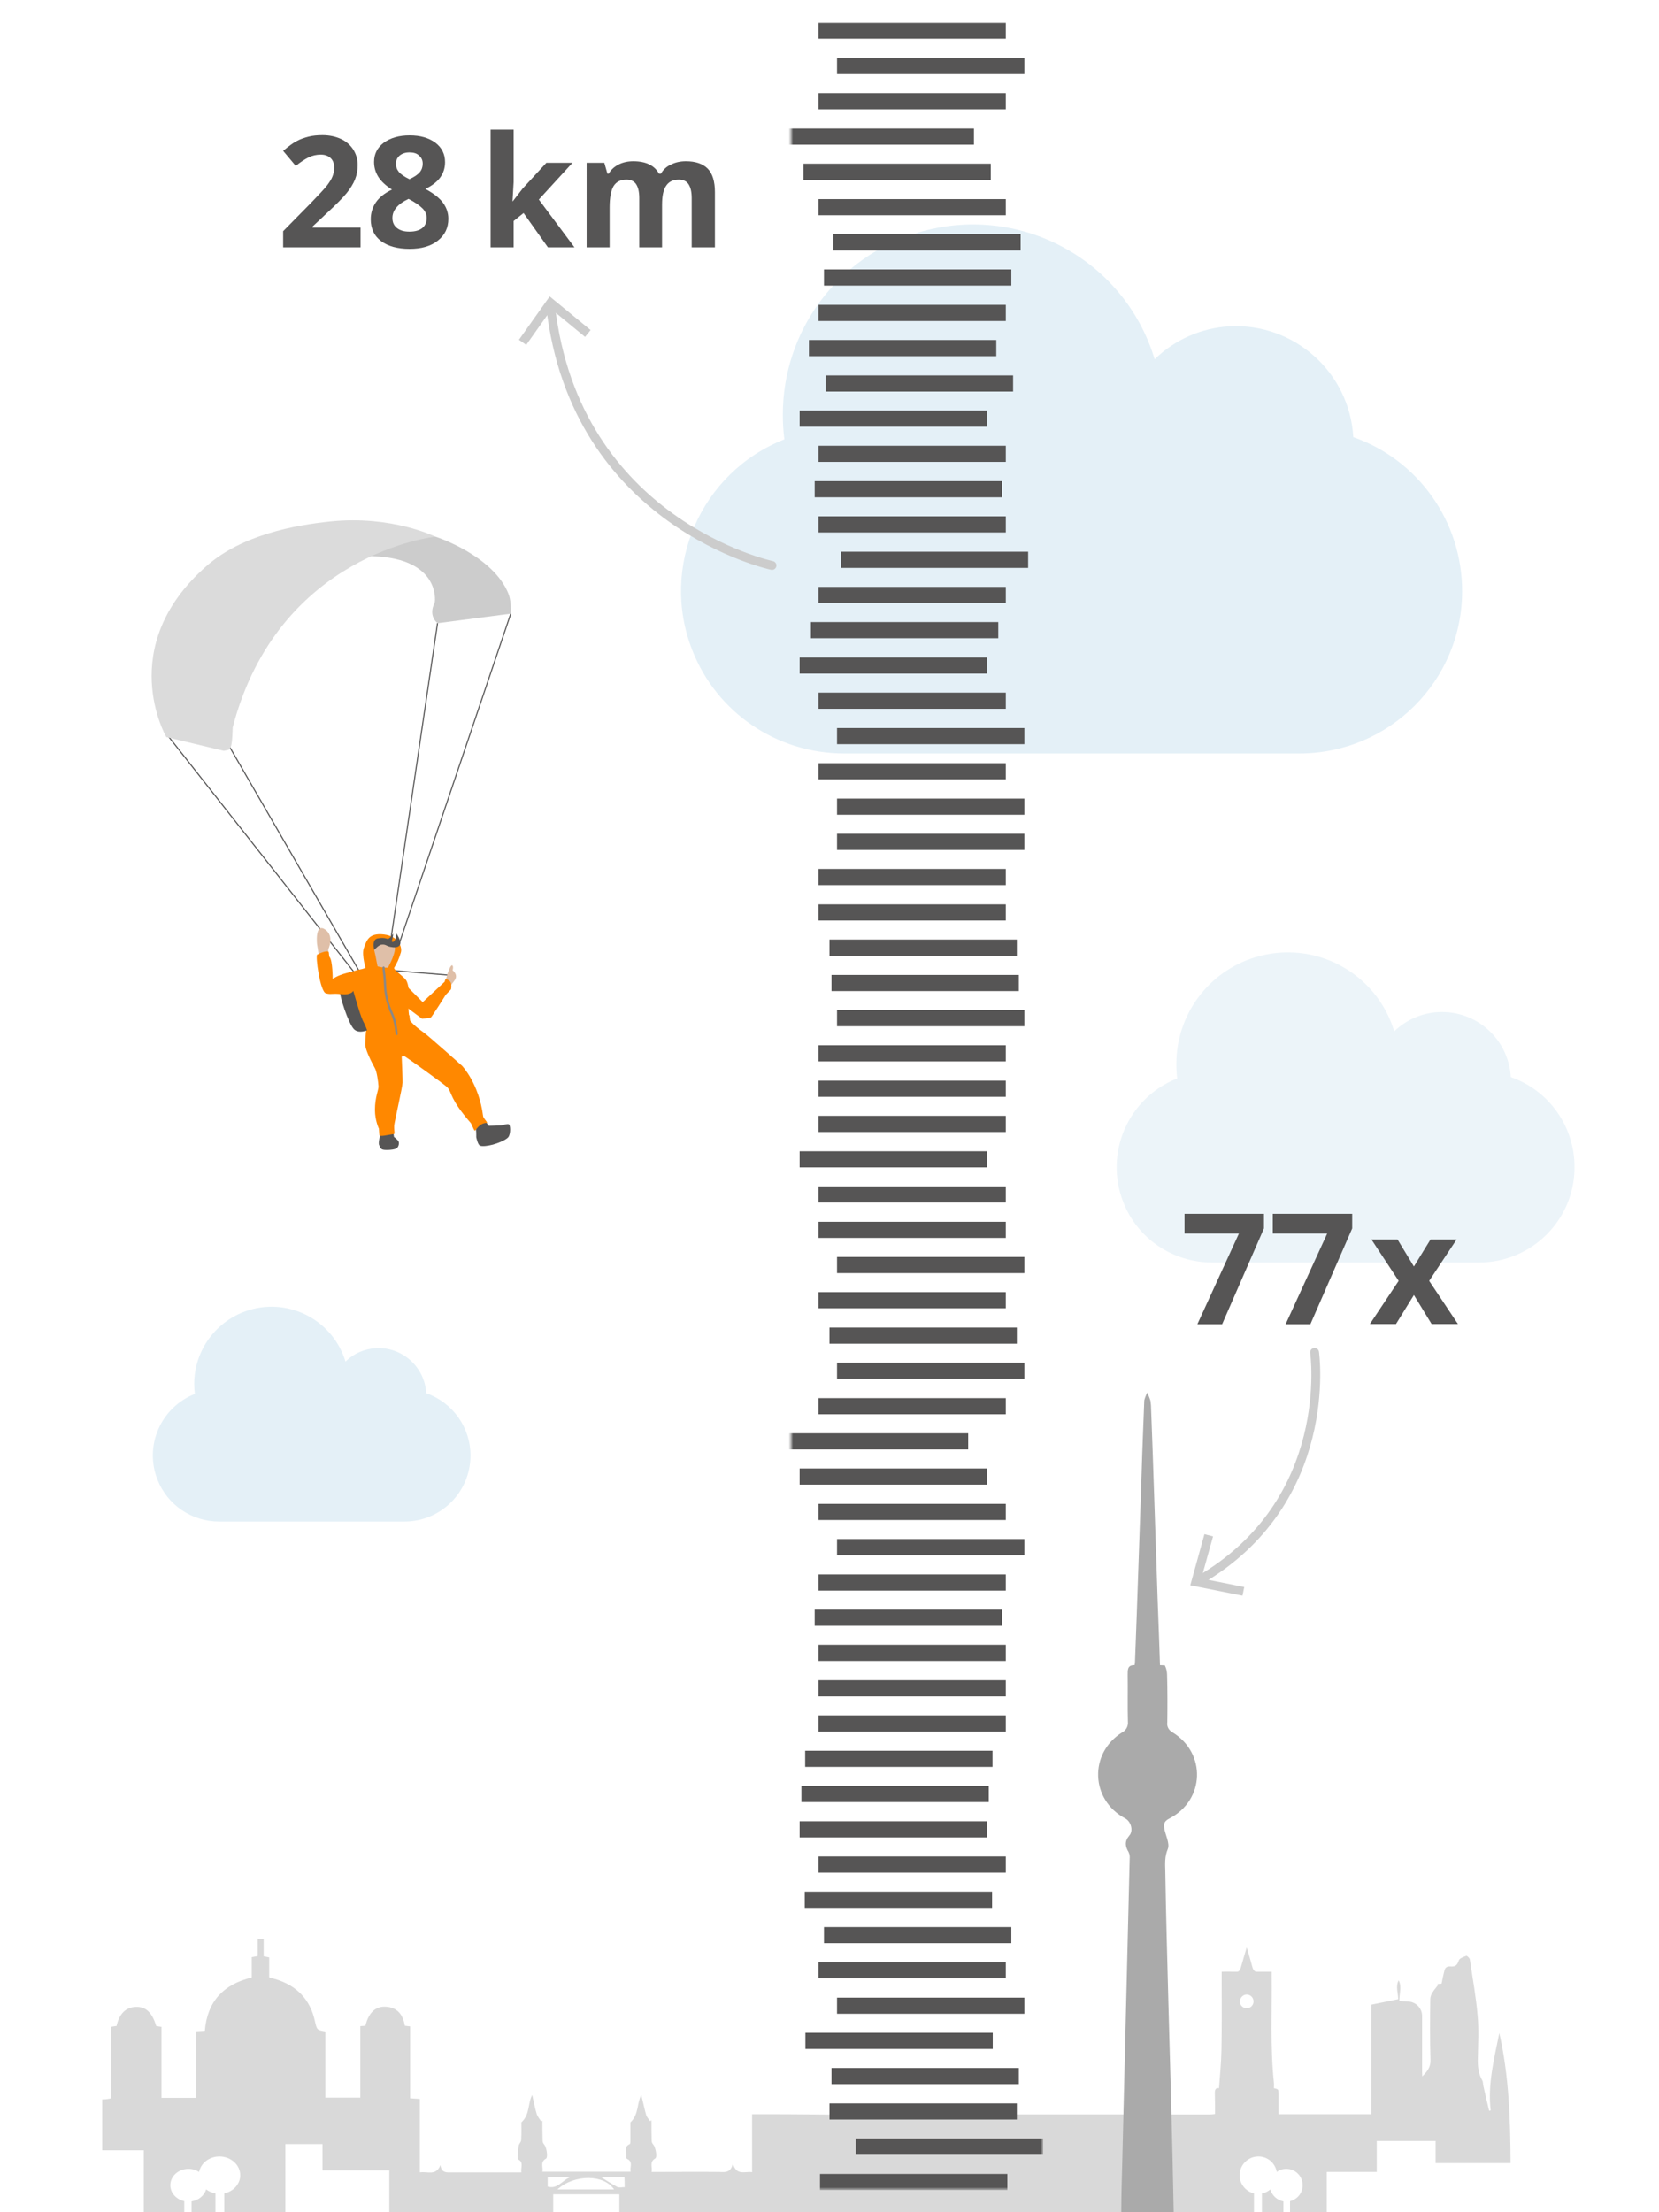<?xml version="1.0" encoding="utf-8"?>
<!-- Generator: Adobe Illustrator 25.3.1, SVG Export Plug-In . SVG Version: 6.00 Build 0)  -->
<svg version="1.1" id="Ebene_1" xmlns="http://www.w3.org/2000/svg" xmlns:xlink="http://www.w3.org/1999/xlink" x="0px" y="0px"
	 viewBox="0 0 750 1000" style="enable-background:new 0 0 750 1000;" xml:space="preserve">
<style type="text/css">
	.st0{fill:#E4F0F7;}
	.st1{fill:#ECF4F9;}
	.st2{fill:#FF8800;}
	.st3{fill:#E5E5E5;}
	.st4{opacity:0.1;enable-background:new    ;}
	.st5{fill:#EFE6D5;}
	.st6{fill:#DFBFA8;}
	.st7{fill:#565555;}
	.st8{fill:#FFFFFF;}
	.st9{opacity:0.98;fill:#565555;}
	.st10{opacity:5.000000e-02;fill:#565555;}
	.st11{opacity:6.000000e-02;fill:#565555;}
	.st12{opacity:8.000000e-02;fill:#565555;}
	.st13{opacity:9.000000e-02;fill:#565555;}
	.st14{opacity:0.1;fill:#565555;}
	.st15{opacity:0.12;fill:#565555;}
	.st16{opacity:0.13;fill:#565555;}
	.st17{opacity:0.14;fill:#565555;}
	.st18{opacity:0.16;fill:#565555;}
	.st19{opacity:0.17;fill:#565555;}
	.st20{opacity:0.18;fill:#565555;}
	.st21{opacity:0.19;fill:#565555;}
	.st22{opacity:0.2;fill:#565555;}
	.st23{opacity:0.21;fill:#565555;}
	.st24{opacity:0.22;fill:#565555;}
	.st25{opacity:0.23;fill:#565555;}
	.st26{opacity:0.24;fill:#565555;}
	.st27{opacity:0.25;fill:#565555;}
	.st28{opacity:0.26;fill:#565555;}
	.st29{opacity:0.27;fill:#565555;}
	.st30{fill:#E8F2F8;}
	.st31{fill:#CCCCCC;}
	.st32{fill:none;stroke:#565555;stroke-width:0.5;stroke-miterlimit:10;}
	.st33{fill:#DBDBDB;}
	.st34{fill:none;stroke:#898888;stroke-linecap:round;stroke-linejoin:round;stroke-miterlimit:10;}
	.st35{fill:#F9F9F9;}
	.st36{fill:none;stroke:#565555;stroke-width:4;stroke-linecap:round;stroke-linejoin:round;}
	.st37{fill:none;stroke:#565555;stroke-width:4;stroke-miterlimit:10;}
	.st38{fill:none;stroke:#CCCCCC;stroke-width:4;stroke-linecap:round;stroke-linejoin:round;stroke-miterlimit:10;}
	.st39{fill:none;stroke:#565555;stroke-width:5;stroke-miterlimit:10;}
	.st40{fill:none;stroke:#CCCCCC;stroke-width:4;stroke-linecap:round;stroke-linejoin:round;}
	.st41{filter:url(#Adobe_OpacityMaskFilter);}
	.st42{fill:url(#SVGID_2_);}
	.st43{mask:url(#SVGID_1_);}
	.st44{fill:#AAAAAA;}
	.st45{fill:#D9D9D9;}
	.st46{fill:none;stroke:#CCCCCC;stroke-width:4;stroke-linecap:square;stroke-linejoin:round;}
	.st47{fill:none;stroke:#CCCCCC;stroke-width:14;stroke-linecap:square;stroke-linejoin:round;}
	.st48{fill:none;stroke:#CCCCCC;stroke-width:4;stroke-linecap:square;stroke-linejoin:round;stroke-dasharray:4,10;}
	.st49{fill:none;stroke:#CCCCCC;stroke-width:16;stroke-miterlimit:10;stroke-dasharray:12,12;}
	.st50{filter:url(#Adobe_OpacityMaskFilter_1_);}
	.st51{fill:url(#SVGID_4_);}
	.st52{mask:url(#SVGID_3_);}
</style>
<path class="st0" d="M192.7,629.8c-0.7-11.9-10.8-21-22.7-20.4c-5.2,0.3-10.1,2.4-13.8,6.1c-5.6-18.5-25.1-28.9-43.6-23.3
	c-14.7,4.5-24.8,18-24.8,33.4c0,1.5,0.1,3,0.3,4.5c-15.4,6.1-23,23.4-16.9,38.8c4.5,11.4,15.5,18.9,27.9,18.9h83.7
	c16.5,0,29.9-13.3,29.9-29.9C212.7,645.3,204.7,634,192.7,629.8z"/>
<path class="st1" d="M683,486.9c-1-17.2-15.6-30.3-32.8-29.4c-7.4,0.4-14.5,3.5-19.9,8.7c-8.1-26.7-36.2-41.6-62.8-33.5
	c-21.2,6.4-35.7,26-35.7,48.2c0,2.2,0.1,4.4,0.4,6.6c-22.2,8.7-33.1,33.8-24.4,55.9c6.4,16.5,22.4,27.3,40.2,27.3h120.6
	c23.8,0,43.2-19.2,43.2-43C711.9,509.3,700.3,492.9,683,486.9z"/>
<path class="st0" d="M611.8,197.6c-1.7-29.3-26.7-51.6-55.9-50.1c-12.7,0.7-24.8,6-33.9,14.9c-13.8-45.5-61.7-71-107.2-57.2
	c-36.2,11-60.9,44.4-60.9,82.2c0,3.7,0.2,7.5,0.7,11.2c-37.8,14.9-56.5,57.6-41.6,95.4c11,28.1,38.2,46.6,68.6,46.6h205.8
	c40.6,0,73.6-32.8,73.6-73.4C661,235.8,641.2,207.9,611.8,197.6z"/>
<g>
	<path class="st45" d="M566.9,1000.1v-8.6c-3.7-0.9-6.5-4.2-6.5-8.2c0-4.7,3.8-8.5,8.5-8.5c4.2,0,7.6,3,8.3,7
		c1.2-0.9,2.7-1.4,4.3-1.4c4.1,0,7.4,3.3,7.4,7.4c0,3.5-2.4,6.4-5.7,7.2v5.1h16.6v-18.3h22.6v-14H649v10h33.9
		c-0.1-19.7-0.7-39.4-5.1-58.8c-2.3,11.6-5.3,23-3.9,35c-0.3,0.1-0.5,0.1-0.7,0.1c-0.9-3.7-1.8-7.5-2.6-11.2
		c-0.2-0.9-0.1-1.8-0.5-2.5c-1.8-3.1-2.1-6.5-2-10c0.1-6.4,0.5-12.8-0.1-19.2c-0.7-8.5-2.3-17-3.5-25.4c-0.1-0.7-1.3-1.8-1.6-1.7
		c-1.3,0.5-3.1,1.1-3.4,2.1c-0.7,2.3-1.8,2.9-3.8,2.7c-1.5-0.1-2.4,0.5-2.7,1.9c-0.5,1.9-0.9,3.8-1.3,5.9c-0.7,0.1-1.3,0.1-1.9,0.1
		l0.4,0.4c-0.9,1.2-1.9,2.3-2.7,3.6c-0.5,0.8-0.8,1.7-0.9,2.7c-0.1,9.2-0.2,18.4,0.1,27.6c0.1,3.2-1.3,5.1-3.7,7.5
		c-0.1-1.1-0.1-1.8-0.1-2.5v-25c-0.1-3.3-2.6-5.9-5.8-6.3c-1.4-0.1-2.7-0.2-4.5-0.3c0-3.3,1.2-6.5-0.3-9.3c-1.5,2.7-0.2,5.9-0.2,8.5
		c-4.3,0.9-8.2,1.7-12.2,2.5v49.5h-41.9v-9.4c0-1.9-0.1-1.9-2.1-2.4c0-0.8,0.1-1.6,0-2.5c-1.7-16.2-0.8-32.5-1-48.7v-1.4h-7.1
		c-0.9-0.3-1.4-1.1-1.7-2.4c-0.7-2.7-1.5-5.3-2.5-8.6c-1,3.5-1.9,6.4-2.7,9.3c-0.3,0.9-0.7,1.5-1.4,1.7h-2.5c-1.5-0.1-3.1,0-4.7,0
		v3.3c0,10.7,0.1,21.4-0.1,32.1c-0.1,5.7-0.7,11.3-1.1,17.2c-1.8-0.2-1.9,1-1.9,2.5c0.1,3,0.1,6,0.1,9.2c-0.9,0.1-1.5,0.2-2.1,0.2
		c-6.1,0-154.4-0.1-160.5,0.1c-1.8,0.1-17.7-0.1-19.4-0.1c-8.1-0.1-16.2-0.1-24.4-0.1H340v26.2c-3.2-0.5-7,1.8-8.7-3.9
		c-0.9,4.3-3.6,3.9-6.1,3.8c-9.3-0.1-18.6,0-27.9,0h-2.7c0.4-2.3-1.1-4.5,1.6-6.1c1.1-0.6,0.1-5.3-0.9-6.3c-0.5-0.5-0.7-1.2-0.7-1.9
		c-0.1-3-0.1-6-0.1-9c-0.2,0.1-0.5,0.2-0.7,0.3c-0.5-0.9-1.4-1.8-1.7-2.8c-0.8-2.9-1.4-5.8-2.2-9c-2.1,3.9-1,8.7-4.9,12.4v8.1
		c0,0.6,0,1.6-0.3,1.7c-2.9,1.3-1.3,3.8-1.6,5.7c-0.1,0.3,0.1,0.9,0.4,1c2.9,1.3,1.1,3.8,1.6,5.8h-39.9c0.5-2-1.2-4.3,1.6-5.9
		c1.1-0.6,0.2-5.3-0.7-6.3c-0.5-0.5-0.8-1.2-0.8-1.9c-0.1-3-0.1-6.1-0.1-9c-0.2,0.1-0.4,0.2-0.6,0.3c-0.7-1.1-1.5-2.1-1.9-3.1
		c-0.9-2.9-1.4-5.8-2.1-8.8c-2.1,3.9-0.9,8.7-4.9,12.4c0,2.1,0.1,5.1-0.1,8.1c-0.1,0.9-1,1.6-1.1,2.4c-0.3,2-0.4,4.1-0.5,6.1
		c3,1.3,1.3,3.8,1.7,6h-31.4c-2.3,0-4.7,0.4-5.2-3.3c-2,5.1-5.9,2.7-9.3,3.3v-33.2c-1.5-0.1-2.9-0.2-4.4-0.3V916
		c-0.9-0.1-1.6-0.2-2.4-0.3c-0.8-5.1-3.5-8.4-8.8-8.6c-4.5-0.2-7.6,2.8-9,8.6c-0.7,0.1-1.3,0.1-2.3,0.2v32.3h-15.8v-29.9
		c-3.9-0.7-3.8-0.7-4.7-4.5c-2.1-10-8.3-16.3-18-19.2c-0.7-0.2-1.5-0.4-2.3-0.6c-0.1,0-0.1-0.1-0.4-0.2v-9c-0.9-0.2-1.6-0.3-2.5-0.5
		v-7.7c-1-0.1-1.7-0.1-2.7-0.2v7.8c-0.9,0.2-1.7,0.3-2.7,0.5v9.2c-12.8,3.1-20.1,10.8-21.2,24.1c-1.2,0.1-2.5,0.1-3.9,0.2v30.1H73
		v-32.1c-0.8-0.1-1.6-0.2-2.4-0.4c-1.8-6.1-4.7-8.8-9.2-8.6c-4.5,0.1-7.5,3.1-8.7,8.6c-0.7,0.1-1.4,0.2-2.4,0.4v32.3
		c-1.3,0.3-2.7,0.5-4.1,0.5v23H65v28.1h18.3V995c-3.6-0.8-6.3-3.7-6.3-7.2c0-4.1,3.7-7.4,8.2-7.4c1.8,0,3.4,0.5,4.8,1.4
		c0.8-4,4.6-7,9.2-7c5.2,0,9.4,3.8,9.4,8.5c0,4-3.1,7.3-7.2,8.2v8.4h27.6v-30.7h16.8v11.9h30.2v20c0,0,69.6,1.7,74.1,1.7v-10.9H280
		v11c0.9,0.1,74.2-2.8,74.2-2.8H566.9z M563.6,901.6c1.7,0,3.1,1.4,3.1,3.1c0,1.7-1.3,3.1-3.1,3.1c-1.7,0-3.1-1.4-3.1-3.1
		C560.6,903,562,901.6,563.6,901.6z M247.6,988.4v-4.3h10.4C254.3,985.3,252.2,989.8,247.6,988.4z M252,989.7c7.6-6.9,21-6.9,25.6,0
		H252z M279.1,988.6c-2.5-1.3-4.8-2.9-7.3-4.4h10.5c0.1,1.5,0.1,2.8,0.1,4.5C281.3,988.6,280,989,279.1,988.6z"/>
	<path class="st45" d="M574.3,989.7c-1.1,0.9-2.4,1.6-3.8,1.8v8.6h9.7v-5C577.4,994.6,575.1,992.5,574.3,989.7z"/>
	<path class="st45" d="M86.6,995.1v4.8h10.8v-8.4c-1.6-0.3-3-0.9-4.2-1.8C92.3,992.5,89.8,994.6,86.6,995.1z"/>
</g>
<defs>
	<filter id="Adobe_OpacityMaskFilter" filterUnits="userSpaceOnUse" x="353" y="10.2" width="118.6" height="979.7">
		<feColorMatrix  type="matrix" values="1 0 0 0 0  0 1 0 0 0  0 0 1 0 0  0 0 0 1 0"/>
	</filter>
</defs>
<mask maskUnits="userSpaceOnUse" x="353" y="10.2" width="118.6" height="979.7" id="SVGID_1_">
	<g class="st41">
		<linearGradient id="SVGID_2_" gradientUnits="userSpaceOnUse" x1="416.713" y1="997.86" x2="416.713" y2="-27.227">
			<stop  offset="0" style="stop-color:#FFFFFF"/>
			<stop  offset="1" style="stop-color:#000000"/>
		</linearGradient>
		<rect x="357.6" y="-27.2" class="st42" width="118.3" height="1025.1"/>
	</g>
</mask>
<g class="st43">
	<rect x="370" y="10.2" class="st7" width="84.7" height="7.3"/>
	<rect x="378.4" y="26.2" class="st7" width="84.7" height="7.3"/>
	<rect x="370" y="42.1" class="st7" width="84.7" height="7.3"/>
	<rect x="355.6" y="58.1" class="st7" width="84.7" height="7.3"/>
	<rect x="363.2" y="74" class="st7" width="84.7" height="7.3"/>
	<rect x="370" y="90" class="st7" width="84.7" height="7.3"/>
	<rect x="376.7" y="105.9" class="st7" width="84.7" height="7.3"/>
	<rect x="372.5" y="121.8" class="st7" width="84.7" height="7.3"/>
	<rect x="370" y="137.8" class="st7" width="84.7" height="7.3"/>
	<rect x="365.7" y="153.7" class="st7" width="84.7" height="7.3"/>
	<rect x="373.3" y="169.7" class="st7" width="84.7" height="7.3"/>
	<rect x="361.5" y="185.6" class="st7" width="84.7" height="7.3"/>
	<rect x="370" y="201.5" class="st7" width="84.7" height="7.3"/>
	<polygon class="st7" points="453,224.8 444.2,224.8 368.3,224.8 368.3,217.5 453,217.5 	"/>
	<rect x="370" y="233.4" class="st7" width="84.7" height="7.3"/>
	<rect x="380.1" y="249.4" class="st7" width="84.7" height="7.3"/>
	<rect x="370" y="265.3" class="st7" width="84.7" height="7.3"/>
	<rect x="366.6" y="281.2" class="st7" width="84.7" height="7.3"/>
	<rect x="361.5" y="297.2" class="st7" width="84.7" height="7.3"/>
	<rect x="370" y="313.1" class="st7" width="84.7" height="7.3"/>
	<rect x="378.4" y="329.1" class="st7" width="84.7" height="7.3"/>
	<rect x="370" y="345" class="st7" width="84.7" height="7.3"/>
	<rect x="378.4" y="361" class="st7" width="84.7" height="7.3"/>
	<rect x="378.4" y="376.9" class="st7" width="84.7" height="7.3"/>
	<rect x="370" y="392.8" class="st7" width="84.7" height="7.3"/>
	<rect x="370" y="408.8" class="st7" width="84.7" height="7.3"/>
	<rect x="375" y="424.7" class="st7" width="84.7" height="7.3"/>
	<rect x="375.9" y="440.7" class="st7" width="84.7" height="7.3"/>
	<rect x="378.4" y="456.6" class="st7" width="84.7" height="7.3"/>
	<rect x="370" y="472.5" class="st7" width="84.7" height="7.3"/>
	<rect x="370" y="488.5" class="st7" width="84.7" height="7.3"/>
	<rect x="370" y="504.4" class="st7" width="84.7" height="7.3"/>
	<rect x="361.5" y="520.4" class="st7" width="84.7" height="7.3"/>
	<rect x="370" y="536.3" class="st7" width="84.7" height="7.3"/>
	<rect x="370" y="552.3" class="st7" width="84.7" height="7.3"/>
	<rect x="378.4" y="568.2" class="st7" width="84.7" height="7.3"/>
	<rect x="370" y="584.1" class="st7" width="84.7" height="7.3"/>
	<rect x="375" y="600.1" class="st7" width="84.7" height="7.3"/>
	<rect x="378.4" y="616" class="st7" width="84.7" height="7.3"/>
	<rect x="370" y="632" class="st7" width="84.7" height="7.3"/>
	<rect x="353" y="647.9" class="st7" width="84.7" height="7.3"/>
	<rect x="361.5" y="663.8" class="st7" width="84.7" height="7.3"/>
	<rect x="370" y="679.8" class="st7" width="84.7" height="7.3"/>
	<rect x="378.4" y="695.7" class="st7" width="84.7" height="7.3"/>
	<rect x="370" y="711.7" class="st7" width="84.7" height="7.3"/>
	<rect x="368.3" y="727.6" class="st7" width="84.7" height="7.3"/>
	<rect x="370" y="743.5" class="st7" width="84.7" height="7.3"/>
	<rect x="370" y="759.5" class="st7" width="84.7" height="7.3"/>
	<rect x="370" y="775.4" class="st7" width="84.7" height="7.3"/>
	<rect x="364" y="791.4" class="st7" width="84.7" height="7.3"/>
	<rect x="362.3" y="807.3" class="st7" width="84.7" height="7.3"/>
	<rect x="361.5" y="823.3" class="st7" width="84.7" height="7.3"/>
	<rect x="370" y="839.2" class="st7" width="84.7" height="7.3"/>
	<rect x="363.8" y="855.1" class="st7" width="84.7" height="7.3"/>
	<rect x="372.5" y="871.1" class="st7" width="84.7" height="7.3"/>
	<rect x="370" y="887" class="st7" width="84.7" height="7.3"/>
	<rect x="378.4" y="903" class="st7" width="84.7" height="7.3"/>
	<rect x="364.1" y="918.9" class="st7" width="84.7" height="7.3"/>
	<rect x="375.9" y="934.8" class="st7" width="84.7" height="7.3"/>
	<rect x="375" y="950.8" class="st7" width="84.7" height="7.3"/>
	<rect x="386.9" y="966.7" class="st7" width="84.7" height="7.3"/>
	<rect x="370.7" y="982.7" class="st7" width="84.7" height="7.3"/>
</g>
<path class="st44" d="M534.5,1003.8c-2.9,0.1-3.9-0.9-3.9-3.8c-0.6-31.6-1.5-63.2-2.4-94.8c-0.5-19.9-1.1-39.6-1.4-59.4
	c-0.1-3.3-0.3-6.5,1.1-9.9c1.1-2.5-1.1-6.4-1.6-9.6c-0.3-2.2,0.3-3.2,2.4-4.3c16-8.3,16.7-29.5,1.4-38.9c-1.7-0.9-2.7-2.7-2.4-4.5
	c0.1-7.2,0.1-14.6-0.1-21.8c-0.1-1.5-0.3-2.5-1-4l-2.2-0.1c-0.4-13.3-1-26.6-1.4-39.8c-0.9-25.2-1.6-50.3-2.6-75.6
	c0-1.4-0.1-2.7-0.3-4.1c-0.4-1.3-0.9-2.5-1.5-3.7c-0.5,1.1-1,2.3-1.3,3.5c-0.4,11-0.9,22.1-1.2,33c-1,28.4-1.9,56.9-3,85.3
	c0,0.4-0.1,1-0.2,1.4c-3.3-0.1-3.1,2.2-3.1,4.5c0.1,7-0.1,14,0.1,21.1c0.2,1.9-0.8,3.9-2.6,4.8c-15.1,9.4-14.3,30.6,1.4,38.9
	c2.6,1.4,3.8,5.6,1.8,7.8c-2.2,2.6-1.8,4.9-0.3,7.4c0.5,1,0.6,2.1,0.5,3.1c-1.1,45-2.2,90-3.3,135c-0.2,8.3-0.5,16.6-0.5,24.8
	c0,2.9-1.1,3.6-3.8,3.6"/>
<g>
	<line class="st32" x1="162.8" y1="439.7" x2="103.5" y2="337.1"/>
	<line class="st32" x1="162" y1="441.9" x2="74.2" y2="330.4"/>
	<line class="st32" x1="174.6" y1="438.9" x2="197.8" y2="281.7"/>
	<line class="st32" x1="176.4" y1="438.6" x2="230.9" y2="277.4"/>
	<line class="st32" x1="204.3" y1="440.9" x2="177.3" y2="438.7"/>
	<path class="st7" d="M219.4,506.8l1.6,2.1c0,0,4.7-0.1,5.6-0.2c0.9-0.1,2.6-0.8,3.4-0.5c0.8,0.3,0.9,4.2-0.1,5.7
		c-1.1,1.5-5.2,3-7.1,3.5c-1.9,0.5-4.9,1-5.9,0.4c-1-0.6-1.6-3.8-1.6-3.8s0.1-3.9-0.4-4.7c-0.4-0.9-2.2-4.9-2.2-4.9l4.2-2
		L219.4,506.8z"/>
	<path class="st7" d="M177.7,511.1l0.4,2.8c0,0,1.8,1.4,2.1,2.1c0.3,0.8,0.1,2.2-0.8,3c-0.9,0.8-4.9,1-6.2,0.7s-1.5-1.4-1.9-2.4
		c-0.3-1,0.8-5.6,0.8-5.6l-1.5-5.6c0,0,2.7,0.5,4.3,0.2c1.5-0.4,2.6-0.8,2.6-0.8L177.7,511.1z"/>
	<path class="st2" d="M169.5,482.9c-1.5-2.7-4.4-8.4-4.4-10.8c0-2.4,0.5-8.2,0.8-8.7c0.1-0.2,5-1.3,7.7-1.9c4.5-1,11.5-2.6,11.5-2.6
		l0.2,2.3c0,0,1.1,1.9,6.2,5.5c2.2,1.5,17.4,15.1,17.4,15.1s7.6,7.9,9.5,22.7c0.1,1.1,1.7,2.2,1.8,3.1c-3.9-0.1-5.2,4.1-5.7,3.4
		c-0.6-0.8-1.2-2.8-1.8-3.5c-9.3-10.7-8.3-13.4-10.3-15.8c-0.8-1.1-18.8-13.9-19.3-14.1c-1-0.5-1.5,0.1-1.5,0.1s0.5,11.4,0.4,11.7
		c-0.1,2.3-3.7,17.8-3.8,19.4c-0.1,2.5,0.4,3.7,0,3.8c-3,0.4-6.6,1.4-6.7,0.5c0-0.3-0.2-2.9-0.2-2.9s-1.8-3.6-1.8-8.5
		c0-6,1.8-9.2,1.6-10.8C171,489.2,170.4,484.5,169.5,482.9z"/>
	<g>
		
			<ellipse transform="matrix(0.999 -4.800923e-02 4.800923e-02 0.999 -20.504 8.807)" class="st6" cx="173.1" cy="431.2" rx="6.7" ry="7.6"/>
		<path class="st6" d="M167.8,426.9c0,0,1.4,1.8,6,2.4c4.5,0.5,5-0.4,5-0.4s1.7,3.7,0.7,4.4s-4.6,0.8-4.7,0.2
			c-0.1-0.6-0.1-1.3-0.4-1.3s-0.9,1-1.2,1.2s-4.4,1-5.6-0.8C166.3,430.7,167.8,426.9,167.8,426.9z"/>
	</g>
	<path class="st7" d="M167.4,465.1c0,0-5,2.8-7.5,0c-2.5-2.8-6.5-15-6.3-17.5s8.4-5.7,8.4-5.7L167.4,465.1z"/>
	<path class="st6" d="M144.2,432.6l-0.5-3.6c-0.1-0.6-0.2-1.2-0.3-1.8c-0.2-0.6-1-10.1,3.5-7.1c4.5,3,1.5,9,1.5,9l0.5,10.3l0.1,1.9
		l-2.4-0.3L144.2,432.6z"/>
	<path class="st2" d="M184.8,452.9c0.4-3.2,0-8-1.2-9.8c-1.2-1.7-4.5-3.9-5.2-5s-0.1-1.3-0.1-1.8c-2.9,2.6-9-0.1-9.9,0
		c-0.9,0-3.4,1.6-5.5,1.9c-1.9,0.3-2.4,0.7-6.4,1.7c-3.9,1-6.1,2.6-6.1,2.6s0-8.3-1.4-9.9c-0.3-0.3-0.2-1.5-0.4-2.3
		c-1.1-0.9-4.6,0.9-5.2,1.2c-0.9,0.5,1.3,16.7,3.9,17.5c2.6,0.7,2.4-0.1,7,0.4c4.6,0.5,5.4-1.5,5.4-1.5c1.5,5.1,3.5,12.2,4.8,14.4
		c0.7,1.4,1.3,2.8,1.7,4.3l9.5-1.7l8.8-2.1c0,0,0.9-0.7,0.9-0.8C185.3,461.3,184.3,456.9,184.8,452.9z"/>
	<path class="st6" d="M199.7,451.2l-0.6-2.8l0.6-0.9c0.6-1,1.5-2.5,1.7-3.8c0.3-2.1,2.5-9,3.3-7c0.3,0.8-0.1,1.9-0.1,1.9
		s2.9,2.1,0.8,4.7C203.7,445.4,199.7,451.2,199.7,451.2z"/>
	<path class="st2" d="M180.4,442.3l10.7,10.7l9.9-9.2l0.4-1.3c0,0,2,0.5,2.4,1.7c0.5,1.2,0.1,3,0.1,3l-2.4,2.5
		c0,0-6.3,10.1-6.8,10.3c-0.5,0.2-3.9,0.5-3.9,0.5s-8.3-6.1-10.2-7.7C178.9,451.2,180.4,442.3,180.4,442.3z"/>
	<path class="st31" d="M230.9,277.4l-33.1,4.3c0,0-4.4-3.2-1.3-9.2c0.4-1.4,2.1-21.2-30.7-21.1c0,0-3.5-11.2,7.6-11.1
		c11,0.1,23.5,2.3,23.5,2.3s26.1,8.4,33,25.9C230.9,271.2,231,274.2,230.9,277.4z"/>
	<path class="st33" d="M101.2,339.4l-26-6.2c0,0-23.6-40.6,18.1-77.3c16-14.1,39.7-18.5,56.3-20.2c27.6-2.8,47.2,6.9,47.2,6.9
		s-71,7.4-91.6,86.2C104.9,340.3,103.9,338.7,101.2,339.4z"/>
	<path class="st34" d="M179.3,467.4c0,0-0.3-5.3-2.1-9.2c-1.9-3.9-3-8.9-3.1-12.5s-0.6-6.9-0.6-6.9l-0.1-1.4"/>
	<path class="st7" d="M179.1,427.7c0,0-0.6,0.5-3.2-0.1s-1.9-0.7-3.4-0.6s-3.6,2.9-3.7,2.6s-1.6-3.5-1.6-3.5s3.8-4.2,6.1-3.2
		c2.2,1,5.2,2.1,5.2,2.1l0.6,1.2L179.1,427.7z"/>
	<path class="st2" d="M174.6,438.9c0,0,2.1-3.9,2.8-5.7c0.9-2.6,2.4-5.9-0.7-8c-1-0.6-2.6-1.7-6-1c-3.4,0.7-1,6.8-0.8,8.6
		c0.1,0.8,1.2,6,1.2,6l-5.5,0c0,0-2.3-7.2-1.1-10.3c1.2-3.1,2-6.9,9-6.1c7,0.8,8.4,6.1,7.7,8.2c-1.1,3.5-1.3,3.9-3.7,8.1
		C174.6,443.5,174.6,438.9,174.6,438.9z"/>
	<path class="st7" d="M177.1,428.1c0,0,3.4,0.8,3.9-1.6c0.3-1.4-1.8-4.6-1.8-4.6s0.1,4-2.3,4.1c0,0,1-2.8,0.8-4c0,0-1.3,2.6-3.2,2.7
		S173.3,427.7,177.1,428.1z"/>
</g>
<g>
	<g>
		<path class="st40" d="M349,255.6c0,0-89-18.9-100.1-117.3"/>
		<g>
			<polygon class="st31" points="267,149.2 264.5,152.3 249.3,139.8 237.9,155.9 234.6,153.6 248.5,134 			"/>
		</g>
	</g>
</g>
<g>
	<g>
		<path class="st40" d="M594.3,611.3c0,0,9.7,67.3-52.4,103.2"/>
		<g>
			<polygon class="st31" points="544.5,693.5 548.4,694.5 543.1,713.5 562.5,717.4 561.7,721.3 538.1,716.6 			"/>
		</g>
	</g>
</g>
<g>
	<path class="st7" d="M541.3,598.6l18.8-41h-24.6v-8.9h35.9v6.6l-18.9,43.3H541.3z"/>
	<path class="st7" d="M581.2,598.6l18.8-41h-24.6v-8.9h35.9v6.6l-18.9,43.3H581.2z"/>
	<path class="st7" d="M632.3,579L620,560.3h11.8l7.4,12.2l7.5-12.2h11.8L646.1,579l13,19.5h-11.9l-8-13.1l-8.1,13.1h-11.8L632.3,579
		z"/>
</g>
<g>
	<path class="st7" d="M163,111.8H128v-7.3l12.5-12.7c3.7-3.8,6.1-6.4,7.3-7.9c1.1-1.5,2-2.8,2.5-4.1c0.5-1.3,0.8-2.6,0.8-3.9
		c0-2-0.6-3.5-1.7-4.5c-1.1-1-2.6-1.5-4.4-1.5c-1.9,0-3.8,0.4-5.6,1.3c-1.8,0.9-3.7,2.2-5.7,3.8l-5.7-6.8c2.5-2.1,4.5-3.6,6.1-4.4
		c1.6-0.9,3.4-1.5,5.3-2c1.9-0.5,4.1-0.7,6.4-0.7c3.1,0,5.9,0.6,8.3,1.7c2.4,1.1,4.2,2.7,5.6,4.8c1.3,2.1,2,4.4,2,7
		c0,2.3-0.4,4.5-1.2,6.5s-2.1,4.1-3.8,6.2s-4.7,5.1-9,9.1l-6.4,6v0.5H163V111.8z"/>
	<path class="st7" d="M185.2,61.2c4.8,0,8.6,1.1,11.6,3.3c2.9,2.2,4.4,5.1,4.4,8.8c0,2.6-0.7,4.8-2.1,6.8c-1.4,2-3.7,3.8-6.8,5.3
		c3.7,2,6.4,4.1,8,6.3c1.6,2.2,2.4,4.6,2.4,7.2c0,4.1-1.6,7.4-4.8,9.9s-7.4,3.7-12.7,3.7c-5.5,0-9.8-1.2-12.9-3.5
		c-3.1-2.3-4.7-5.6-4.7-9.9c0-2.8,0.8-5.4,2.3-7.6c1.5-2.2,3.9-4.2,7.3-5.8c-2.8-1.8-4.9-3.7-6.2-5.8c-1.3-2.1-1.9-4.3-1.9-6.7
		c0-3.6,1.5-6.5,4.4-8.7C176.6,62.3,180.4,61.2,185.2,61.2z M177.4,98.5c0,2,0.7,3.5,2.1,4.6s3.2,1.6,5.6,1.6c2.6,0,4.6-0.6,5.9-1.7
		s1.9-2.6,1.9-4.5c0-1.5-0.6-3-1.9-4.3c-1.3-1.3-3.4-2.8-6.3-4.3C179.8,92.2,177.4,95.1,177.4,98.5z M185.1,68.9
		c-1.8,0-3.3,0.5-4.4,1.4c-1.1,0.9-1.7,2.2-1.7,3.7c0,1.4,0.4,2.6,1.3,3.7c0.9,1.1,2.5,2.2,4.8,3.3c2.2-1,3.8-2.1,4.7-3.2
		s1.3-2.4,1.3-3.8c0-1.6-0.6-2.8-1.7-3.7C188.4,69.3,186.9,68.9,185.1,68.9z"/>
	<path class="st7" d="M231.8,91l4.5-5.8L247,73.6h11.8l-15.2,16.6l16.1,21.6h-12l-11-15.5l-4.5,3.6v11.9h-10.4V58.6h10.4v23.7
		l-0.5,8.7H231.8z"/>
	<path class="st7" d="M299.4,111.8H289V89.5c0-2.8-0.5-4.8-1.4-6.2c-0.9-1.4-2.4-2.1-4.4-2.1c-2.7,0-4.6,1-5.8,2.9
		c-1.2,2-1.8,5.2-1.8,9.7v18h-10.4V73.6h8l1.4,4.9h0.6c1-1.8,2.5-3.1,4.4-4.1c1.9-1,4.2-1.5,6.7-1.5c5.7,0,9.6,1.9,11.6,5.6h0.9
		c1-1.8,2.5-3.2,4.5-4.1c2-1,4.2-1.5,6.8-1.5c4.3,0,7.6,1.1,9.8,3.3c2.2,2.2,3.3,5.8,3.3,10.7v24.9h-10.5V89.5
		c0-2.8-0.5-4.8-1.4-6.2c-0.9-1.4-2.4-2.1-4.4-2.1c-2.6,0-4.5,0.9-5.7,2.7c-1.3,1.8-1.9,4.7-1.9,8.7V111.8z"/>
</g>
</svg>

